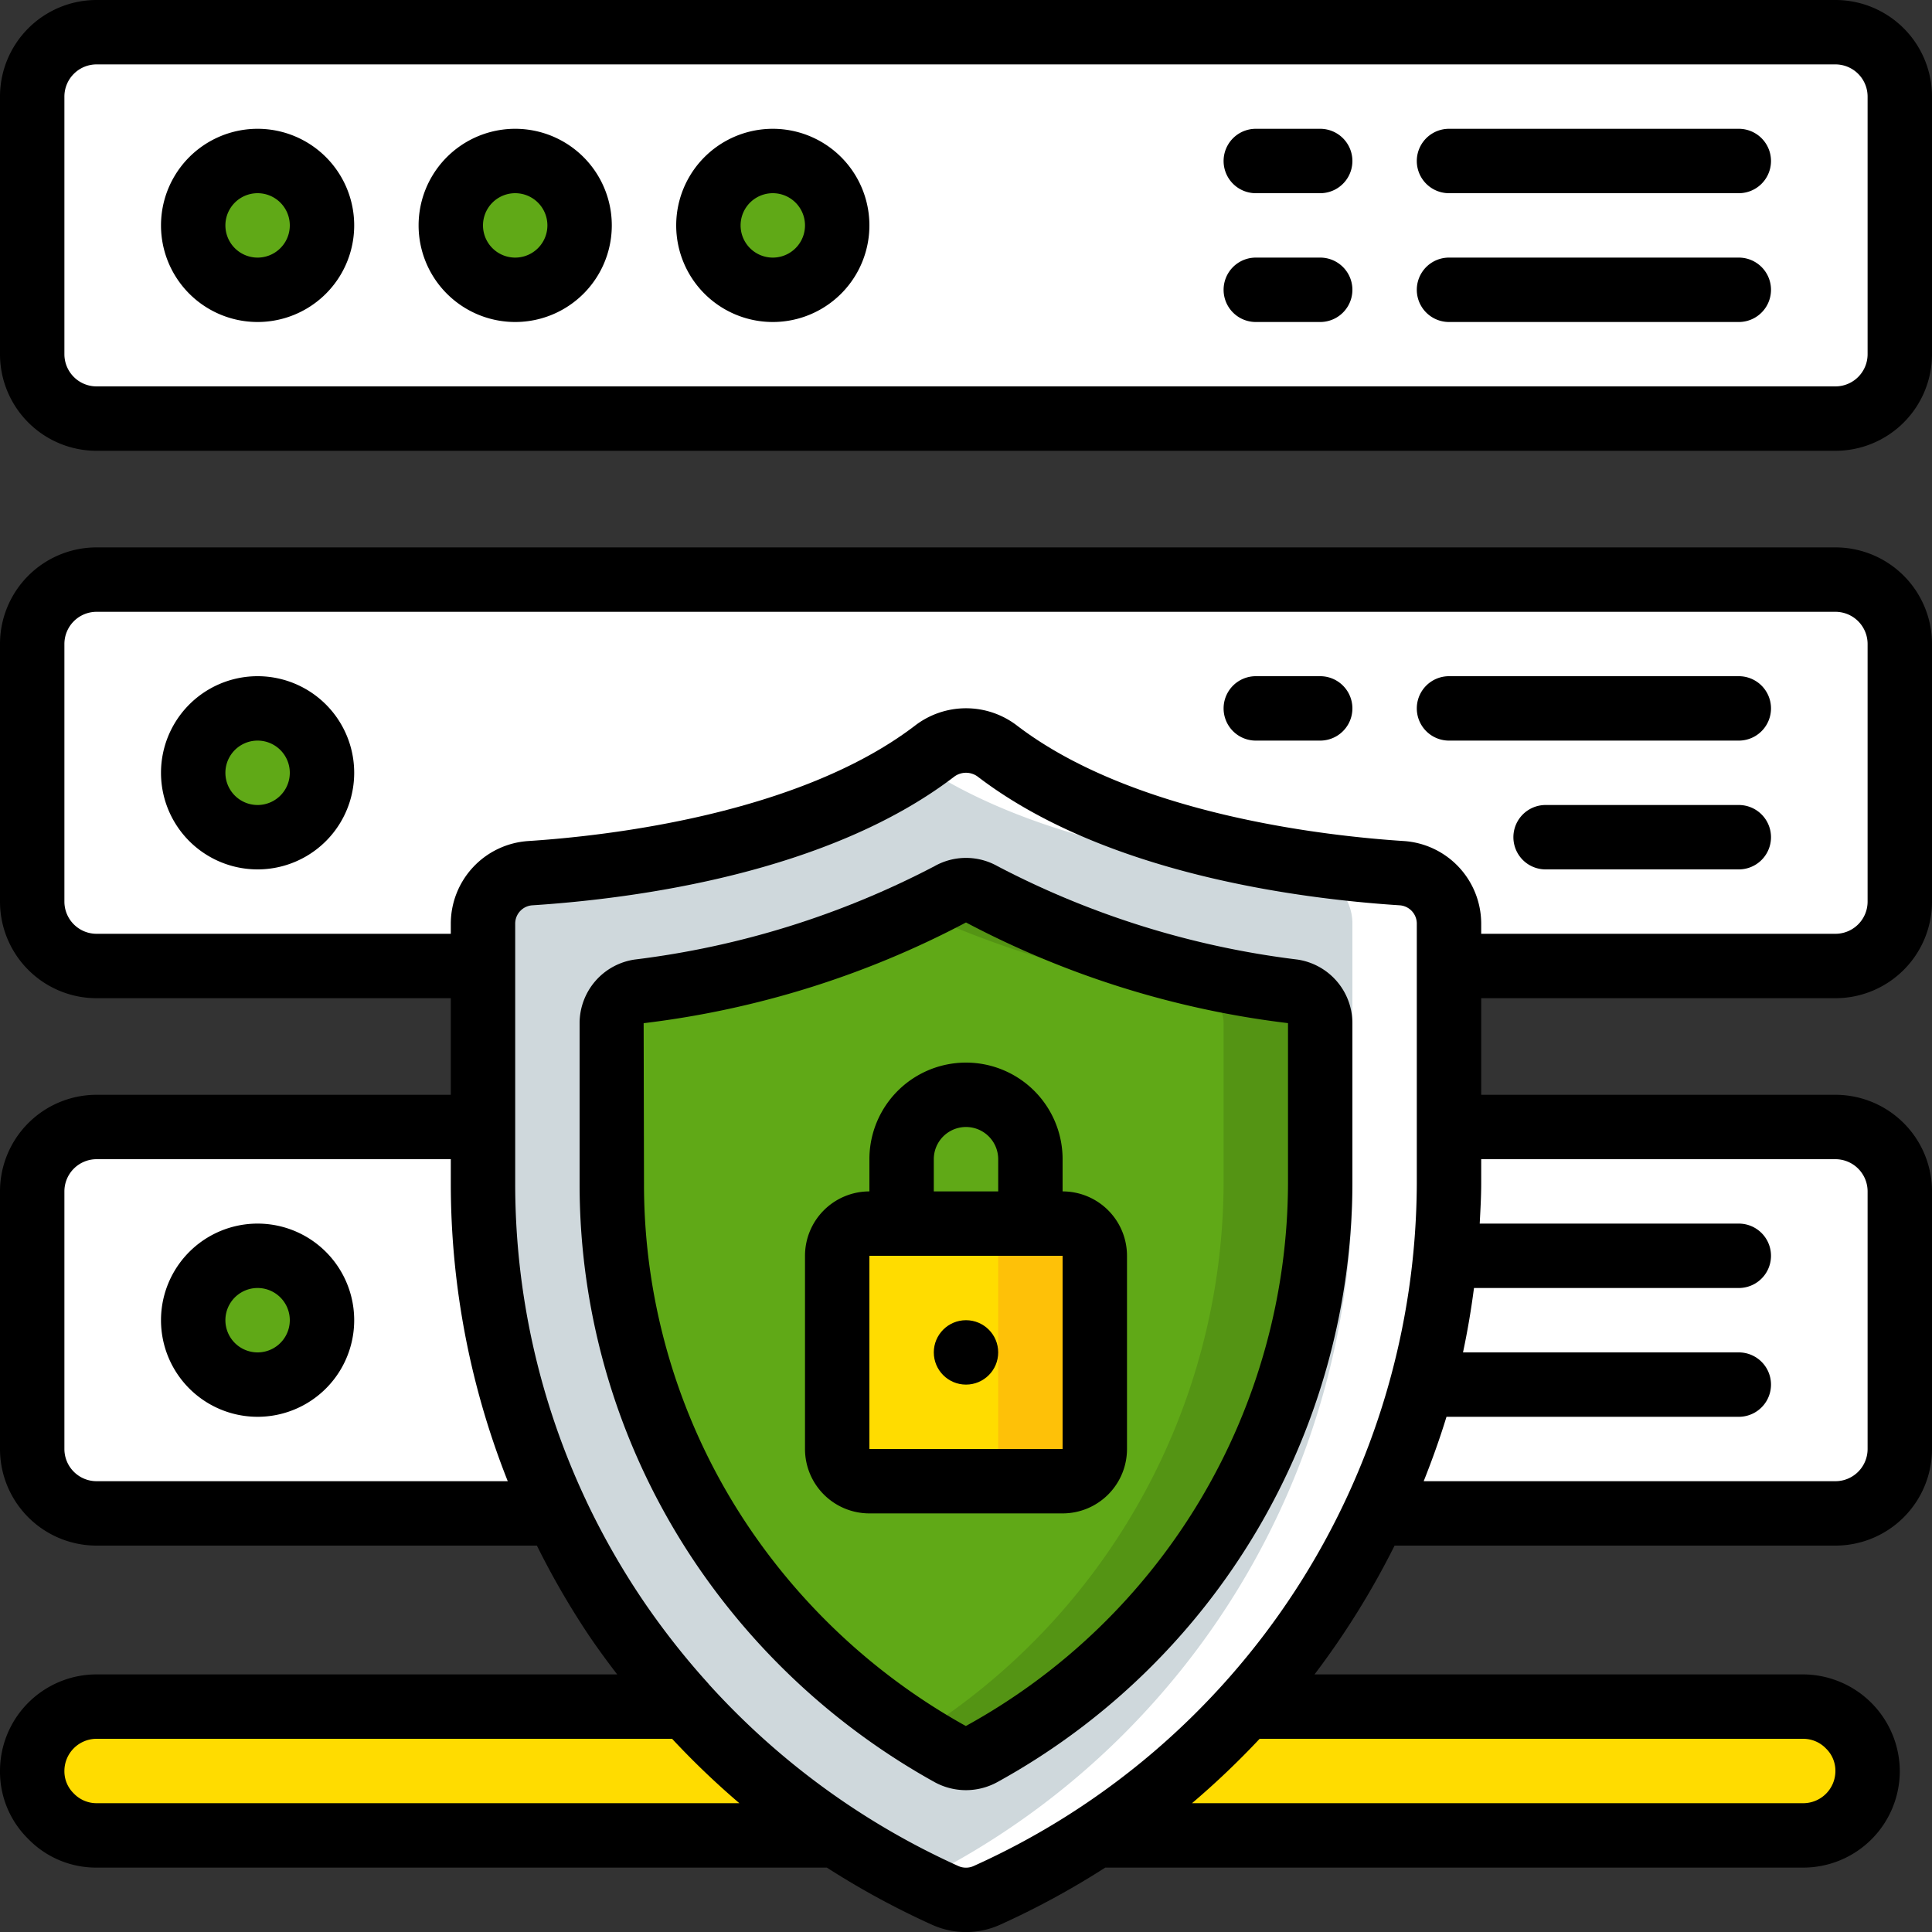 <svg xmlns="http://www.w3.org/2000/svg" version="1.1" xmlns:xlink="http://www.w3.org/1999/xlink" width="512" height="512" x="0" y="0" viewBox="0 0 60 60" style="enable-background:new 0 0 512 512" xml:space="preserve" class=""><rect x="0" y="0" width="60" height="60" fill="#333333" stroke="none"/><g><g fill="none" fill-rule="nonzero"><g transform="translate(1 1)"><path fill="#cfd8dc" d="M44 27.68v8.07A24.206 24.206 0 0 1 37.71 52a24.378 24.378 0 0 1-4.69 4 23.918 23.918 0 0 1-3.37 1.86c-.413.19-.887.19-1.3 0A24.432 24.432 0 0 1 20.3 52c-.8-.884-1.54-1.823-2.21-2.81a23.761 23.761 0 0 1-1.8-3.19A24.058 24.058 0 0 1 14 35.75v-8.07a1.558 1.558 0 0 1 1.47-1.56c2.76-.18 8.76-.9 12.54-3.78a1.621 1.621 0 0 1 1.98 0c3.78 2.88 9.78 3.6 12.54 3.78A1.558 1.558 0 0 1 44 27.68z" opacity="1" data-original="#cfd8dc" class=""></path><path fill="#ffffff" d="M42.53 26.12c-2.76-.18-8.76-.9-12.54-3.78a1.621 1.621 0 0 0-1.98 0c-.164.125-.338.241-.51.358 3.79 2.578 9.39 3.25 12.03 3.422A1.558 1.558 0 0 1 41 27.68v8.07A24.206 24.206 0 0 1 34.71 52a24.09 24.09 0 0 1-7.21 5.435c.283.141.559.293.85.425.413.19.887.19 1.3 0A23.918 23.918 0 0 0 33.02 56a24.254 24.254 0 0 0 8.69-10A24.058 24.058 0 0 0 44 35.75v-8.07a1.558 1.558 0 0 0-1.47-1.56z" opacity="1" data-original="#9e9e9e" class=""></path><path fill="#60a917" d="M29.487 53.47a1.017 1.017 0 0 1-.978 0 20.52 20.52 0 0 1-7.1-6.513A20.063 20.063 0 0 1 18 35.752v-4.978a1 1 0 0 1 .848-.988 28.376 28.376 0 0 0 9.664-3.01.993.993 0 0 1 .976 0 28.376 28.376 0 0 0 9.664 3.01 1 1 0 0 1 .848.988v4.978A20.314 20.314 0 0 1 29.487 53.47z" opacity="1" data-original="#60a917" class=""></path><path fill="#549414" d="M39.152 29.786a28.376 28.376 0 0 1-9.664-3.01.993.993 0 0 0-.976 0c-.331.186-.671.356-1.012.522a29.79 29.79 0 0 0 8.652 2.488 1 1 0 0 1 .848.988v4.978a20.3 20.3 0 0 1-9.507 17.117c.333.21.672.41 1.016.6.305.167.673.167.978 0A20.314 20.314 0 0 0 40 35.752v-4.978a1 1 0 0 0-.848-.988z" opacity="1" data-original="#549414"></path><rect width="8" height="8" x="25" y="37" fill="#ffdc00" rx="1" opacity="1" data-original="#ffdc00"></rect><path fill="#fec108" d="M32 37h-3a1 1 0 0 1 1 1v6a1 1 0 0 1-1 1h3a1 1 0 0 0 1-1v-6a1 1 0 0 0-1-1z" opacity="1" data-original="#fec108"></path><rect width="58" height="12" fill="#ffffff" rx="2" opacity="1" data-original="#9e9e9e" class=""></rect><path fill="#ffffff" d="M56 0h-3a2.006 2.006 0 0 1 2 2v8a2.006 2.006 0 0 1-2 2h3a2.006 2.006 0 0 0 2-2V2a2.006 2.006 0 0 0-2-2z" opacity="1" data-original="#707070" class=""></path><g fill="#60a917"><circle cx="7" cy="6" r="2" fill="#60a917" opacity="1" data-original="#60a917" class=""></circle><circle cx="15" cy="6" r="2" fill="#60a917" opacity="1" data-original="#60a917" class=""></circle><circle cx="23" cy="6" r="2" fill="#60a917" opacity="1" data-original="#60a917" class=""></circle></g><path fill="#ffffff" d="M58 36v8a2.006 2.006 0 0 1-2 2H41.71A24.058 24.058 0 0 0 44 35.75V34h12a2.006 2.006 0 0 1 2 2z" opacity="1" data-original="#9e9e9e" class=""></path><path fill="#ffffff" d="M56 34h-3a2.006 2.006 0 0 1 2 2v8a2.006 2.006 0 0 1-2 2h3a2.006 2.006 0 0 0 2-2v-8a2.006 2.006 0 0 0-2-2z" opacity="1" data-original="#707070" class=""></path><path fill="#ffffff" d="M16.29 46H2a2.006 2.006 0 0 1-2-2v-8a2.006 2.006 0 0 1 2-2h12v1.75c0 3.544.781 7.044 2.29 10.25z" opacity="1" data-original="#9e9e9e" class=""></path><circle cx="7" cy="40" r="2" fill="#60a917" opacity="1" data-original="#60a917" class=""></circle><path fill="#ffffff" d="M58 19v8a2.006 2.006 0 0 1-2 2H44v-1.32a1.558 1.558 0 0 0-1.47-1.56c-2.76-.18-8.76-.9-12.54-3.78a1.621 1.621 0 0 0-1.98 0c-3.78 2.88-9.78 3.6-12.54 3.78A1.558 1.558 0 0 0 14 27.68V29H2a2.006 2.006 0 0 1-2-2v-8a2.006 2.006 0 0 1 2-2h54a2.006 2.006 0 0 1 2 2z" opacity="1" data-original="#9e9e9e" class=""></path><path fill="#ffffff" d="M26.99 22.34a1.621 1.621 0 0 0-1.98 0c-3.78 2.88-9.78 3.6-12.54 3.78A1.558 1.558 0 0 0 11 27.68V29h3v-1.32a1.558 1.558 0 0 1 1.47-1.56c2.64-.172 8.24-.844 12.03-3.422-.172-.117-.346-.233-.51-.358zM56 17h-3a2.006 2.006 0 0 1 2 2v8a2.006 2.006 0 0 1-2 2h3a2.006 2.006 0 0 0 2-2v-8a2.006 2.006 0 0 0-2-2z" opacity="1" data-original="#707070" class=""></path><circle cx="7" cy="23" r="2" fill="#60a917" opacity="1" data-original="#60a917" class=""></circle><path fill="#ffdc00" d="M57 54a2.006 2.006 0 0 1-2 2H33.02a24.378 24.378 0 0 0 4.69-4H55a2.015 2.015 0 0 1 2 2zM24.97 56H2c-.53.003-1.04-.21-1.41-.59-.38-.37-.593-.88-.59-1.41a2.006 2.006 0 0 1 2-2h18.3a24.56 24.56 0 0 0 4.67 4z" opacity="1" data-original="#ffdc00"></path></g><g fill="#000"><path d="M40.293 29.8a27.2 27.2 0 0 1-9.314-2.9 1.99 1.99 0 0 0-1.957 0 27.209 27.209 0 0 1-9.315 2.9A2 2 0 0 0 18 31.774v4.978a21.045 21.045 0 0 0 3.579 11.763 21.616 21.616 0 0 0 7.446 6.831c.606.332 1.34.332 1.946 0A21.288 21.288 0 0 0 42 36.752v-4.978a2 2 0 0 0-1.707-1.974zM40 36.752A19.29 19.29 0 0 1 30 53.6h-.01a19.618 19.618 0 0 1-6.753-6.2A19.047 19.047 0 0 1 20 36.752l-.011-4.976A28.75 28.75 0 0 0 30 28.648a28.745 28.745 0 0 0 10 3.126z" fill="#000000" opacity="1" data-original="#000000" class=""></path><path d="M27 36v1a2 2 0 0 0-2 2v6a2 2 0 0 0 2 2h6a2 2 0 0 0 2-2v-6a2 2 0 0 0-2-2v-1a3 3 0 0 0-6 0zm2 0a1 1 0 0 1 2 0v1h-2zm3 3h1v6h-6v-6z" fill="#000000" opacity="1" data-original="#000000" class=""></path><circle cx="30" cy="42" r="1" fill="#000000" opacity="1" data-original="#000000" class=""></circle><path d="M57 0H3a3 3 0 0 0-3 3v8a3 3 0 0 0 3 3h54a3 3 0 0 0 3-3V3a3 3 0 0 0-3-3zm1 11a1 1 0 0 1-1 1H3a1 1 0 0 1-1-1V3a1 1 0 0 1 1-1h54a1 1 0 0 1 1 1z" fill="#000000" opacity="1" data-original="#000000" class=""></path><path d="M8 4a3 3 0 1 0 0 6 3 3 0 0 0 0-6zm0 4a1 1 0 1 1 0-2 1 1 0 0 1 0 2zM16 4a3 3 0 1 0 0 6 3 3 0 0 0 0-6zm0 4a1 1 0 1 1 0-2 1 1 0 0 1 0 2zM24 4a3 3 0 1 0 0 6 3 3 0 0 0 0-6zm0 4a1 1 0 1 1 0-2 1 1 0 0 1 0 2zM54 4h-9a1 1 0 0 0 0 2h9a1 1 0 0 0 0-2zM54 8h-9a1 1 0 0 0 0 2h9a1 1 0 0 0 0-2zM41 4h-2a1 1 0 0 0 0 2h2a1 1 0 0 0 0-2zM41 8h-2a1 1 0 0 0 0 2h2a1 1 0 0 0 0-2zM8 38a3 3 0 1 0 0 6 3 3 0 0 0 0-6zm0 4a1 1 0 1 1 0-2 1 1 0 0 1 0 2z" fill="#000000" opacity="1" data-original="#000000" class=""></path><path d="M57 17H3a3 3 0 0 0-3 3v8a3 3 0 0 0 3 3h11v3H3a3 3 0 0 0-3 3v8a3 3 0 0 0 3 3h13.674c.47.948 1 1.866 1.586 2.747.288.429.594.844.907 1.253H3a3 3 0 0 0-3 3c-.006.792.31 1.552.874 2.107A2.935 2.935 0 0 0 3 58h22.679a25.373 25.373 0 0 0 3.264 1.774 2.569 2.569 0 0 0 2.116 0A25.432 25.432 0 0 0 34.324 58H56a3 3 0 0 0 3-3 3.017 3.017 0 0 0-3-3H40.824a25.427 25.427 0 0 0 2.486-4H57a3 3 0 0 0 3-3v-8a3 3 0 0 0-3-3H46v-3h11a3 3 0 0 0 3-3v-8a3 3 0 0 0-3-3zM3 46a1 1 0 0 1-1-1v-8a1 1 0 0 1 1-1h11v.752c0 3.167.6 6.305 1.769 9.248zm0 10a.978.978 0 0 1-.712-.306A.957.957 0 0 1 2 55a1 1 0 0 1 1-1h17.873a25.273 25.273 0 0 0 2.089 2zm53-2c.27 0 .527.11.712.306.187.182.29.433.288.694a1 1 0 0 1-1 1H37.019a25.573 25.573 0 0 0 2.1-2zM44 36.752a23.338 23.338 0 0 1-13.765 21.2.577.577 0 0 1-.471 0 23.467 23.467 0 0 1-7.75-5.646L22 52.287a23.634 23.634 0 0 1-2.078-2.654 23.379 23.379 0 0 1-1.705-3l-.016-.036A23.051 23.051 0 0 1 16 36.752v-8.074a.57.57 0 0 1 .535-.563c3.208-.208 9.173-1 13.085-3.984a.613.613 0 0 1 .76 0c3.912 2.982 9.877 3.776 13.085 3.984a.57.57 0 0 1 .535.563zM57 36a1 1 0 0 1 1 1v8a1 1 0 0 1-1 1H44.214c.261-.656.5-1.321.708-2H54a1 1 0 0 0 0-2h-8.565a25.14 25.14 0 0 0 .341-2H54a1 1 0 0 0 0-2h-8.046c.021-.415.046-.83.046-1.248V36zm1-8a1 1 0 0 1-1 1H46v-.322a2.574 2.574 0 0 0-2.406-2.559c-2.4-.155-8.379-.816-12-3.578a2.6 2.6 0 0 0-3.186 0c-3.623 2.762-9.6 3.423-12 3.578A2.574 2.574 0 0 0 14 28.678V29H3a1 1 0 0 1-1-1v-8a1 1 0 0 1 1-1h54a1 1 0 0 1 1 1z" fill="#000000" opacity="1" data-original="#000000" class=""></path><path d="M8 21a3 3 0 1 0 0 6 3 3 0 0 0 0-6zm0 4a1 1 0 1 1 0-2 1 1 0 0 1 0 2zM54 21h-9a1 1 0 0 0 0 2h9a1 1 0 0 0 0-2zM54 25h-6a1 1 0 0 0 0 2h6a1 1 0 0 0 0-2zM41 21h-2a1 1 0 0 0 0 2h2a1 1 0 0 0 0-2z" fill="#000000" opacity="1" data-original="#000000" class=""></path></g></g></g></svg>